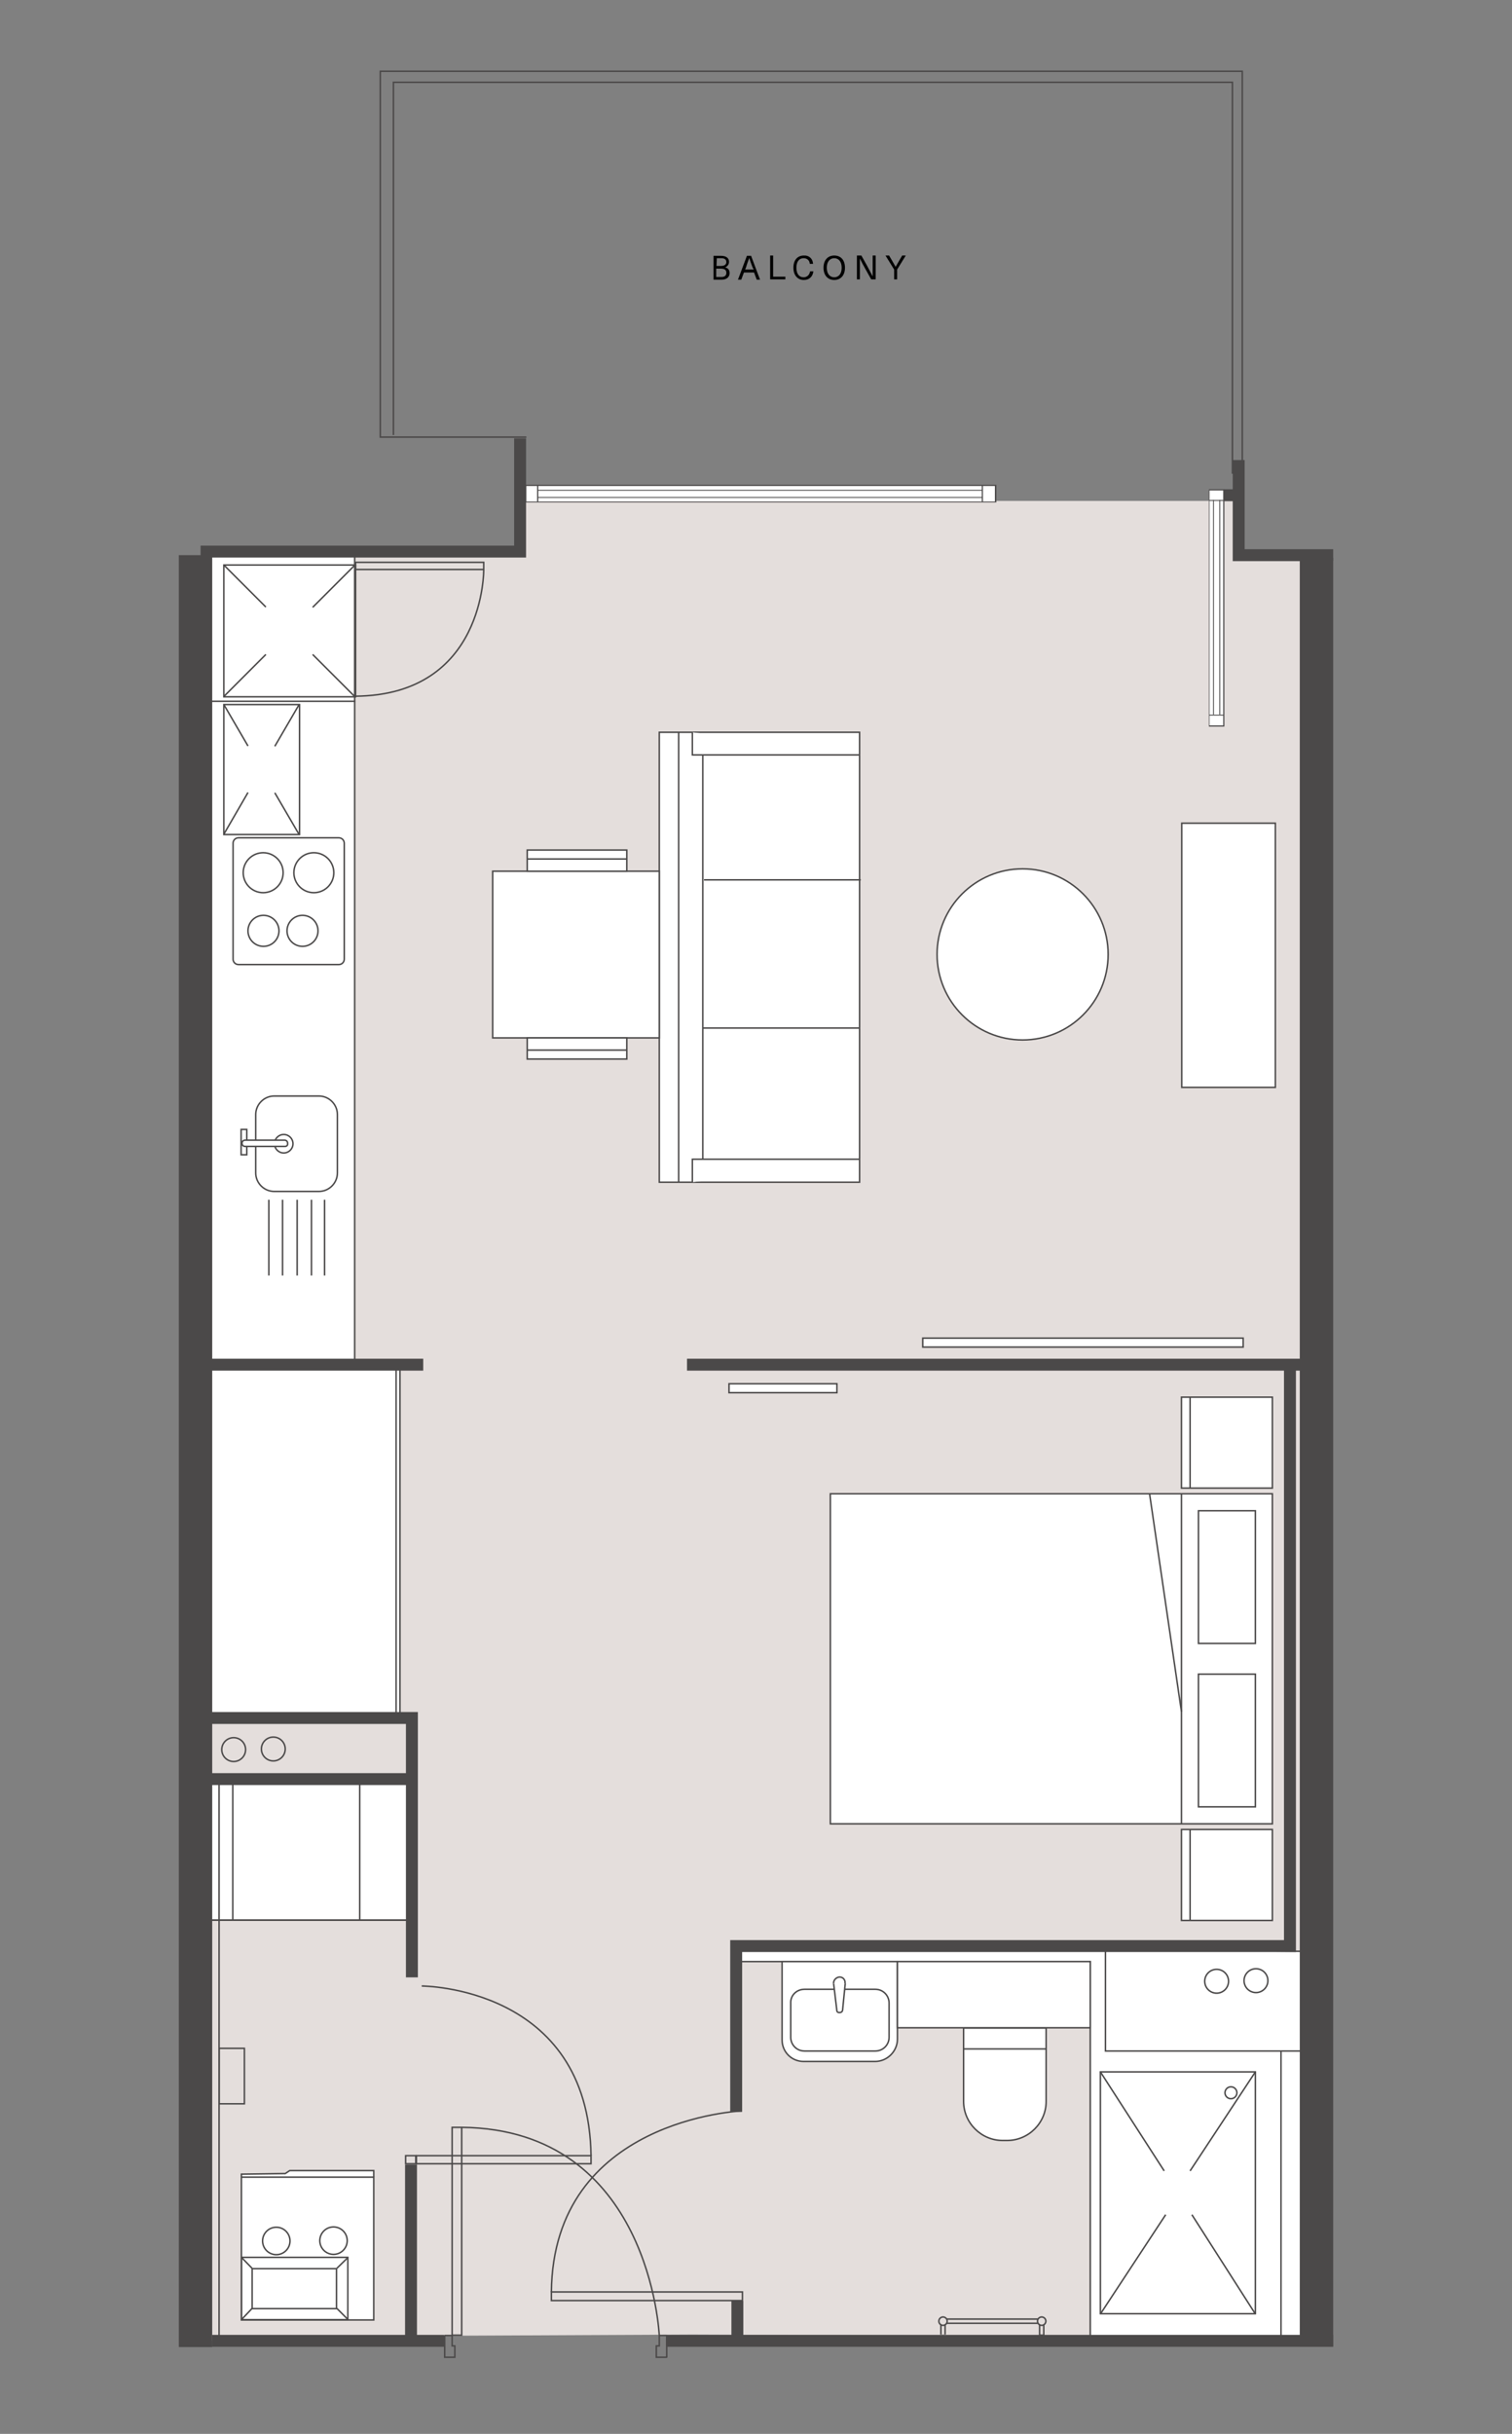 <?xml version="1.0" encoding="UTF-8"?> <svg xmlns="http://www.w3.org/2000/svg" xmlns:xlink="http://www.w3.org/1999/xlink" version="1.1" id="Layer_1" x="0px" y="0px" viewBox="0 0 507.3 816.3" style="enable-background:new 0 0 507.3 816.3;" xml:space="preserve"><rect x="0" y="0" width="507.3" height="816.3" fill="#808080" stroke="none"/> <style type="text/css"> .st0{fill:#E4DEDC;} .st1{fill:#FFFFFF;stroke:#4B4949;stroke-width:0.5;stroke-miterlimit:10;} .st2{fill:#FFFFFF;} .st3{fill:none;stroke:#4B4949;stroke-width:4;stroke-miterlimit:10;} .st4{fill:none;stroke:#4B4949;stroke-width:0.5;stroke-miterlimit:10;} .st5{fill:none;stroke:#D4D4D4;stroke-width:0.24;stroke-linecap:round;stroke-linejoin:round;} .st6{fill:none;stroke:#AAAAAA;stroke-width:0.24;stroke-linecap:round;stroke-linejoin:round;} .st7{fill:#4B4949;} .st8{clip-path:url(#SVGID_00000170257251019057521510000002771469441981138084_);} .st9{clip-path:url(#SVGID_00000111182325508224764090000015795078454328306588_);} .st10{clip-path:url(#SVGID_00000075141314562780446840000001361865538265002427_);} </style> <g id="Background"> <polygon class="st0" points="442.2,187 416.8,187 415.6,168 333,168 174.5,168.3 174.5,185.6 69.1,185 68.9,457.7 65.6,785.1 149.2,783.4 232.3,783 442.2,783.8 "></polygon> </g> <g id="Detail"> <polygon class="st1" points="137.5,644 69.9,644 69.3,596.7 137.2,596.7 "></polygon> <polyline class="st1" points="81,730.2 81,729.2 95.7,729 97.2,728 125.4,728 125.4,730.2 "></polyline> <rect x="69.1" y="457.7" class="st2" width="65.1" height="118.5"></rect> <polygon class="st1" points="365.8,783.8 365.8,657.9 247.7,657.9 247,652.7 441.7,654.5 439.9,783.8 "></polygon> <polygon class="st1" points="119,186.2 119,457.7 71.2,457.7 69.3,453.6 69.1,185 "></polygon> <line class="st3" x1="71.2" y1="785.1" x2="149" y2="785.1"></line> <line class="st3" x1="223.5" y1="785.1" x2="447.3" y2="785.1"></line> <line class="st3" x1="230.5" y1="457.7" x2="442.2" y2="457.7"></line> <line class="st3" x1="65.6" y1="457.7" x2="142" y2="457.7"></line> <polyline class="st3" points="138.2,663.2 138.2,576.2 69.9,576.2 "></polyline> <line class="st3" x1="69.3" y1="596.7" x2="138.2" y2="596.7"></line> <line class="st3" x1="137.9" y1="726" x2="137.9" y2="784.3"></line> <line class="st4" x1="132.9" y1="457.7" x2="132.9" y2="574.7"></line> <line class="st4" x1="134.2" y1="458.7" x2="134.2" y2="575.6"></line> <polyline class="st3" points="67.3,185 174.5,185 174.5,147 "></polyline> <line class="st5" x1="396.7" y1="580.9" x2="385.6" y2="501.1"></line> <line class="st5" x1="420.4" y1="607" x2="401.4" y2="607"></line> <line class="st5" x1="401.4" y1="561.5" x2="401.4" y2="607"></line> <line class="st5" x1="420.4" y1="561.5" x2="401.4" y2="561.5"></line> <line class="st5" x1="420.4" y1="552.1" x2="401.4" y2="552.1"></line> <line class="st5" x1="401.4" y1="506.8" x2="401.4" y2="552.1"></line> <line class="st5" x1="420.4" y1="506.8" x2="401.4" y2="506.8"></line> <line class="st6" x1="396.7" y1="501.1" x2="279.2" y2="501.1"></line> <rect x="278.6" y="501" class="st1" width="148.3" height="110.7"></rect> <rect x="402.1" y="561.5" class="st1" width="19.1" height="44.5"></rect> <rect x="396.4" y="613.6" class="st1" width="30.5" height="30.5"></rect> <line class="st4" x1="399.3" y1="613.6" x2="399.3" y2="644.2"></line> <rect x="396.4" y="468.6" class="st1" width="30.5" height="30.5"></rect> <line class="st4" x1="399.3" y1="468.6" x2="399.3" y2="499.2"></line> <rect x="402.1" y="506.7" class="st1" width="19.1" height="44.5"></rect> <line class="st4" x1="396.4" y1="611.7" x2="396.4" y2="501"></line> <line class="st4" x1="385.7" y1="501" x2="396.4" y2="574.1"></line> <rect x="60" y="186.2" class="st7" width="11.2" height="601"></rect> <rect x="436.1" y="187" class="st7" width="11.2" height="600"></rect> <path class="st4" d="M78.2,321.7v-38.9c0-1,0.8-1.8,1.8-1.8h33.7c1,0,1.8,0.8,1.8,1.8v38.9c0,1-0.8,1.8-1.8,1.8H80 C79,323.5,78.2,322.7,78.2,321.7z"></path> <circle class="st4" cx="88.3" cy="292.7" r="6.7"></circle> <circle class="st4" cx="105.3" cy="292.7" r="6.7"></circle> <circle class="st4" cx="88.4" cy="312.2" r="5.2"></circle> <circle class="st4" cx="101.5" cy="312.2" r="5.2"></circle> <g> <path class="st4" d="M107,399.6H92c-3.4,0-6.2-2.8-6.2-6.2v-19.6c0-3.4,2.8-6.2,6.2-6.2h15c3.4,0,6.2,2.8,6.2,6.2v19.6 C113.2,396.8,110.4,399.6,107,399.6z"></path> <line class="st4" x1="108.9" y1="427.8" x2="108.9" y2="402.4"></line> <line class="st4" x1="104.5" y1="427.8" x2="104.5" y2="402.4"></line> <line class="st4" x1="99.7" y1="427.8" x2="99.7" y2="402.4"></line> <line class="st4" x1="94.8" y1="427.8" x2="94.8" y2="402.4"></line> <line class="st4" x1="90.2" y1="427.8" x2="90.2" y2="402.4"></line> <rect x="80.9" y="378.8" class="st4" width="1.9" height="8.5"></rect> <circle class="st1" cx="95.2" cy="383.6" r="3.1"></circle> <path class="st1" d="M95.6,384.5H82.2c-0.6,0-1-0.5-1-1v-0.1c0-0.6,0.5-1,1-1h13.3c0.6,0,1,0.5,1,1v0.1 C96.6,384.1,96.2,384.5,95.6,384.5z"></path> </g> <rect x="75.1" y="189.5" class="st4" width="44.2" height="44.2"></rect> <line class="st4" x1="75.1" y1="189.5" x2="89.2" y2="203.6"></line> <line class="st4" x1="75.1" y1="233.6" x2="89.2" y2="219.5"></line> <line class="st4" x1="119" y1="233.6" x2="104.9" y2="219.5"></line> <line class="st4" x1="119" y1="189.6" x2="104.9" y2="203.7"></line> <g> <rect x="119.3" y="188.6" class="st4" width="43" height="2.4"></rect> <path class="st4" d="M162.3,191c0,0,0.5,42.1-43,42.5"></path> </g> <rect x="75.1" y="236.3" class="st4" width="25.4" height="43.6"></rect> <line class="st4" x1="75.1" y1="236.3" x2="83.2" y2="250.2"></line> <line class="st4" x1="75.1" y1="279.8" x2="83.2" y2="265.8"></line> <line class="st4" x1="100.3" y1="279.8" x2="92.2" y2="265.9"></line> <line class="st4" x1="100.3" y1="236.4" x2="92.2" y2="250.3"></line> <line class="st4" x1="119.2" y1="235.2" x2="68.2" y2="235.2"></line> <g> <g> <rect x="221.2" y="245.6" class="st1" width="67.2" height="150.9"></rect> <line class="st4" x1="235.8" y1="388.8" x2="235.8" y2="253.2"></line> <polyline class="st1" points="232.3,396.5 232.3,388.8 288.4,388.8 "></polyline> <line class="st4" x1="227.7" y1="396.5" x2="227.7" y2="245.6"></line> <line class="st4" x1="235.8" y1="344.8" x2="288.4" y2="344.8"></line> <polyline class="st1" points="232.3,245.6 232.3,253.2 288.4,253.2 "></polyline> </g> <line class="st4" x1="236.2" y1="295.1" x2="288.8" y2="295.1"></line> </g> <rect x="419.6" y="288.5" class="st4" width="2.9" height="65.4"></rect> <rect x="396.5" y="276.1" class="st1" width="31.4" height="88.6"></rect> <rect x="309.6" y="448.8" class="st1" width="107.5" height="3"></rect> <rect x="244.6" y="464.1" class="st1" width="36.2" height="3"></rect> <circle class="st1" cx="343.1" cy="320.1" r="28.7"></circle> <rect x="165.3" y="292.2" class="st1" width="55.9" height="55.9"></rect> <rect x="176.9" y="348.1" class="st1" width="33.4" height="7.1"></rect> <line class="st4" x1="176.9" y1="352.2" x2="210.3" y2="352.2"></line> <rect x="176.9" y="285.1" class="st1" width="33.4" height="7.1"></rect> <line class="st4" x1="210.3" y1="288.1" x2="176.9" y2="288.1"></line> <g> <g> <rect x="176.5" y="162.8" class="st2" width="157.4" height="5.5"></rect> <path class="st7" d="M334.2,168.5H176.2v-5.9h158.1V168.5z M176.6,168.2h157.2V163H176.6L176.6,168.2L176.6,168.2z"></path> </g> <rect x="180.2" y="162.8" class="st7" width="0.4" height="5.5"></rect> <rect x="180.4" y="166.7" class="st7" width="149.2" height="0.3"></rect> <rect x="329.4" y="162.8" class="st7" width="0.4" height="5.5"></rect> <rect x="180.4" y="164.3" class="st7" width="149.2" height="0.3"></rect> </g> <g> <g> <rect x="405.7" y="164.3" class="st2" width="4.9" height="79.3"></rect> <path class="st7" d="M410.8,164.1v79.6h-5.2v-79.6H410.8z M410.4,243.3v-78.8h-4.6v78.8H410.4z"></path> </g> <rect x="405.7" y="239.7" class="st7" width="4.9" height="0.3"></rect> <rect x="409.1" y="167.7" class="st7" width="0.3" height="72"></rect> <rect x="405.7" y="167.7" class="st7" width="4.9" height="0.3"></rect> <rect x="407" y="167.7" class="st7" width="0.3" height="72"></rect> </g> <polyline class="st3" points="415.6,154.3 415.6,186.2 447.3,186.2 "></polyline> <polyline class="st4" points="176.6,146.6 127.6,146.6 127.6,23.9 416.8,23.9 416.8,155.6 "></polyline> <g> <circle class="st4" cx="349.5" cy="778.5" r="1.4"></circle> <circle class="st4" cx="316.4" cy="778.5" r="1.4"></circle> <g> <defs> <path id="SVGID_1_" d="M348.5,779.4c0,0,1.1,1,2.1-0.1l0.2,4.2l-2.9,0.1L348.5,779.4L348.5,779.4z"></path> </defs> <clipPath id="SVGID_00000106857211701179185550000001347216761293746612_"> <use xlink:href="#SVGID_1_" style="overflow:visible;"></use> </clipPath> <g style="clip-path:url(#SVGID_00000106857211701179185550000001347216761293746612_);"> <rect x="348.8" y="778.5" class="st4" width="1.4" height="4.7"></rect> </g> </g> <g> <defs> <path id="SVGID_00000066474536289730026520000018057324658062548914_" d="M348.5,779.4c0,0-0.8-0.7,0-2l-31.3,0 c0,0,1.1,0.9,0,2.4C317.2,779.8,348.1,780.1,348.5,779.4z"></path> </defs> <clipPath id="SVGID_00000134948895090398767300000014651852835016544956_"> <use xlink:href="#SVGID_00000066474536289730026520000018057324658062548914_" style="overflow:visible;"></use> </clipPath> <g style="clip-path:url(#SVGID_00000134948895090398767300000014651852835016544956_);"> <rect x="317.4" y="777.8" class="st4" width="31.2" height="1.4"></rect> </g> </g> <g> <defs> <path id="SVGID_00000155120321815714987500000010689995623829920642_" d="M315.4,779.4c0,0,0.8,0.9,2.1,0v3.6h-3L315.4,779.4z"></path> </defs> <clipPath id="SVGID_00000028305985352520808340000014559032623285940371_"> <use xlink:href="#SVGID_00000155120321815714987500000010689995623829920642_" style="overflow:visible;"></use> </clipPath> <g style="clip-path:url(#SVGID_00000028305985352520808340000014559032623285940371_);"> <rect x="315.7" y="778.5" class="st4" width="1.4" height="4.7"></rect> </g> </g> </g> <rect x="369.2" y="694.9" class="st4" width="52" height="81.1"></rect> <line class="st4" x1="369.2" y1="694.9" x2="390.6" y2="728.1"></line> <line class="st4" x1="399.3" y1="728.1" x2="421.2" y2="694.9"></line> <line class="st4" x1="421.2" y1="776.1" x2="399.9" y2="742.8"></line> <line class="st4" x1="391.1" y1="742.8" x2="369.2" y2="776.1"></line> <circle class="st4" cx="413" cy="701.9" r="2"></circle> <path class="st1" d="M262.4,657.9h38.7v26c0,4.1-3.4,7.5-7.5,7.5h-24c-4,0-7.2-3.2-7.2-7.2V657.9L262.4,657.9z"></path> <path class="st4" d="M269.9,667.2h23.8c2.6,0,4.6,2.1,4.6,4.6v11.5c0,2.6-2.1,4.6-4.6,4.6h-23.8c-2.6,0-4.6-2.1-4.6-4.6v-11.5 C265.2,669.2,267.3,667.2,269.9,667.2z"></path> <path class="st1" d="M279.7,665.3c-0.1-0.7,0.3-1.5,1-1.9c0.9-0.6,2.1-0.3,2.6,0.6c0.2,0.4,0.3,0.8,0.2,1.2"></path> <path class="st1" d="M279.7,665.3l1.1,9.2c0,0,0.1,0.5,0.8,0.5s1-0.3,1.1-0.8l0.9-9"></path> <path class="st1" d="M351,680.2v24.6c0,7.2-5.9,13.1-13.1,13.1h-1.5c-7.2,0-13.1-5.9-13.1-13.1v-24.6H351z"></path> <line class="st4" x1="351" y1="687.2" x2="323.4" y2="687.2"></line> <polyline class="st3" points="432.8,457.7 432.8,652.7 247,652.7 247,708.3 "></polyline> <rect x="301.1" y="657.9" class="st1" width="64.7" height="22.2"></rect> <polyline class="st4" points="370.9,652.7 370.9,687.9 437.8,687.9 "></polyline> <line class="st4" x1="429.8" y1="687.9" x2="429.8" y2="785.1"></line> <g> <path class="st4" d="M248.8,708c0,0-63.2,2.6-63.8,60.7"></path> <rect x="185" y="768.7" class="st4" width="64.1" height="2.9"></rect> </g> <g> <path class="st4" d="M141.5,666.1c0,0,56,0,56.8,56.9"></path> <rect x="139.7" y="723" class="st4" width="58.6" height="2.7"></rect> </g> <rect x="136.1" y="723" class="st4" width="3.4" height="2.7"></rect> <line class="st4" x1="68.2" y1="644" x2="139.8" y2="644"></line> <rect x="81" y="730.2" class="st1" width="44.4" height="47.9"></rect> <rect x="81" y="757.1" class="st4" width="35.7" height="20.9"></rect> <rect x="84.6" y="760.9" class="st4" width="28.3" height="13.4"></rect> <line class="st4" x1="81" y1="778" x2="84.6" y2="774.2"></line> <line class="st4" x1="84.6" y1="760.8" x2="81" y2="757.1"></line> <line class="st4" x1="113" y1="760.8" x2="116.8" y2="757.1"></line> <line class="st4" x1="113" y1="774.2" x2="116.8" y2="778"></line> <circle class="st4" cx="92.7" cy="751.6" r="4.6"></circle> <circle class="st4" cx="111.9" cy="751.5" r="4.6"></circle> <line class="st3" x1="247.4" y1="771.7" x2="247.4" y2="783.5"></line> <path class="st4" d="M223.7,790.5v-7.1c0-0.1,0-0.1-0.1-0.1h-2.3c-0.1,0-0.1,0-0.1,0.1v3.4h-1v3.8c0,0,0,0,0,0h3.3 C223.7,790.6,223.7,790.6,223.7,790.5L223.7,790.5z"></path> <path class="st4" d="M221.2,783.4c0,0-2.9-69.3-66.3-69.9"></path> <rect x="151.7" y="713.5" class="st4" width="3.2" height="69.7"></rect> <path class="st4" d="M149.2,790.5v-7.1c0-0.1,0.1-0.1,0.1-0.1h2.3c0.1,0,0.1,0,0.1,0.1v3.4h0.9v3.8c0,0,0,0-0.1,0h-3.3 C149.2,790.6,149.2,790.6,149.2,790.5L149.2,790.5z"></path> <line class="st4" x1="120.7" y1="644" x2="120.7" y2="598.3"></line> <line class="st4" x1="78.1" y1="644" x2="78.1" y2="597.1"></line> <line class="st4" x1="73.5" y1="785.1" x2="73.5" y2="598.3"></line> <rect x="73.5" y="687" class="st4" width="8.5" height="18.6"></rect> <circle class="st4" cx="78.4" cy="586.8" r="4"></circle> <circle class="st4" cx="91.7" cy="586.6" r="4"></circle> <circle class="st4" cx="408.2" cy="664.5" r="4"></circle> <circle class="st4" cx="421.4" cy="664.3" r="4"></circle> <polyline class="st4" points="132,145.9 132,27.6 413.5,27.6 413.5,158.9 "></polyline> <line class="st3" x1="410.6" y1="166.1" x2="416.4" y2="166.1"></line> <g> <path d="M241.9,85.8c1.8,0,2.7,0.8,2.7,2c0,0.9-0.5,1.5-1.3,1.9v0c1,0.2,1.5,0.9,1.5,1.9c0,1.3-1,2.2-2.6,2.2h-2.8v-8L241.9,85.8 L241.9,85.8z M240.4,89.2h1.5c1.2,0,1.8-0.5,1.8-1.3s-0.5-1.3-1.7-1.3h-1.5L240.4,89.2L240.4,89.2z M240.4,92.9h1.6 c1.2,0,1.7-0.5,1.7-1.4s-0.5-1.4-1.9-1.4h-1.5V92.9L240.4,92.9z"></path> <path d="M249.6,91.4l-0.9,2.4h-1.1l3-8h1.4l3,8h-1.1l-0.9-2.4H249.6L249.6,91.4z M252.5,89.7c-0.4-1.1-0.8-2.1-1.1-3.2h0 c-0.4,1.1-0.8,2.1-1.1,3.2l-0.3,0.7h2.9L252.5,89.7L252.5,89.7z"></path> <path d="M263.5,92.8v0.9h-5.1v-8h1v7.1L263.5,92.8L263.5,92.8z"></path> <path d="M272.8,88.5h-1.1c-0.1-1.2-0.9-1.9-2.1-1.9c-1.5,0-2.4,1.2-2.4,3.2s0.9,3.2,2.4,3.2c1.2,0,2-0.8,2.2-2h1.1 c-0.2,1.8-1.4,2.9-3.2,2.9c-2.1,0-3.5-1.6-3.5-4.1s1.3-4.1,3.5-4.1C271.5,85.6,272.7,86.8,272.8,88.5L272.8,88.5z"></path> <path d="M283.5,89.8c0,2.5-1.4,4.1-3.6,4.1s-3.6-1.6-3.6-4.1s1.4-4.1,3.6-4.1S283.5,87.2,283.5,89.8z M277.4,89.8 c0,2,1,3.2,2.5,3.2s2.5-1.2,2.5-3.2s-1-3.2-2.5-3.2S277.4,87.8,277.4,89.8z"></path> <path d="M292.3,93.7l-1.9-3.4c-0.7-1.2-1.3-2.4-1.9-3.6h0c0,1.3,0,2.5,0,3.8v3.2h-1v-8h1.5l1.9,3.4c0.6,1.2,1.3,2.4,1.9,3.6h0 c0-1.3,0-2.5,0-3.8v-3.2h1v8H292.3z"></path> <path d="M301,93.7h-1v-3.3l-2.9-4.7h1.2l1,1.7c0.4,0.7,0.8,1.4,1.2,2.1h0c0.4-0.7,0.8-1.4,1.2-2.1l1-1.7h1.2l-2.9,4.7L301,93.7 L301,93.7z"></path> </g> </g> </svg> 